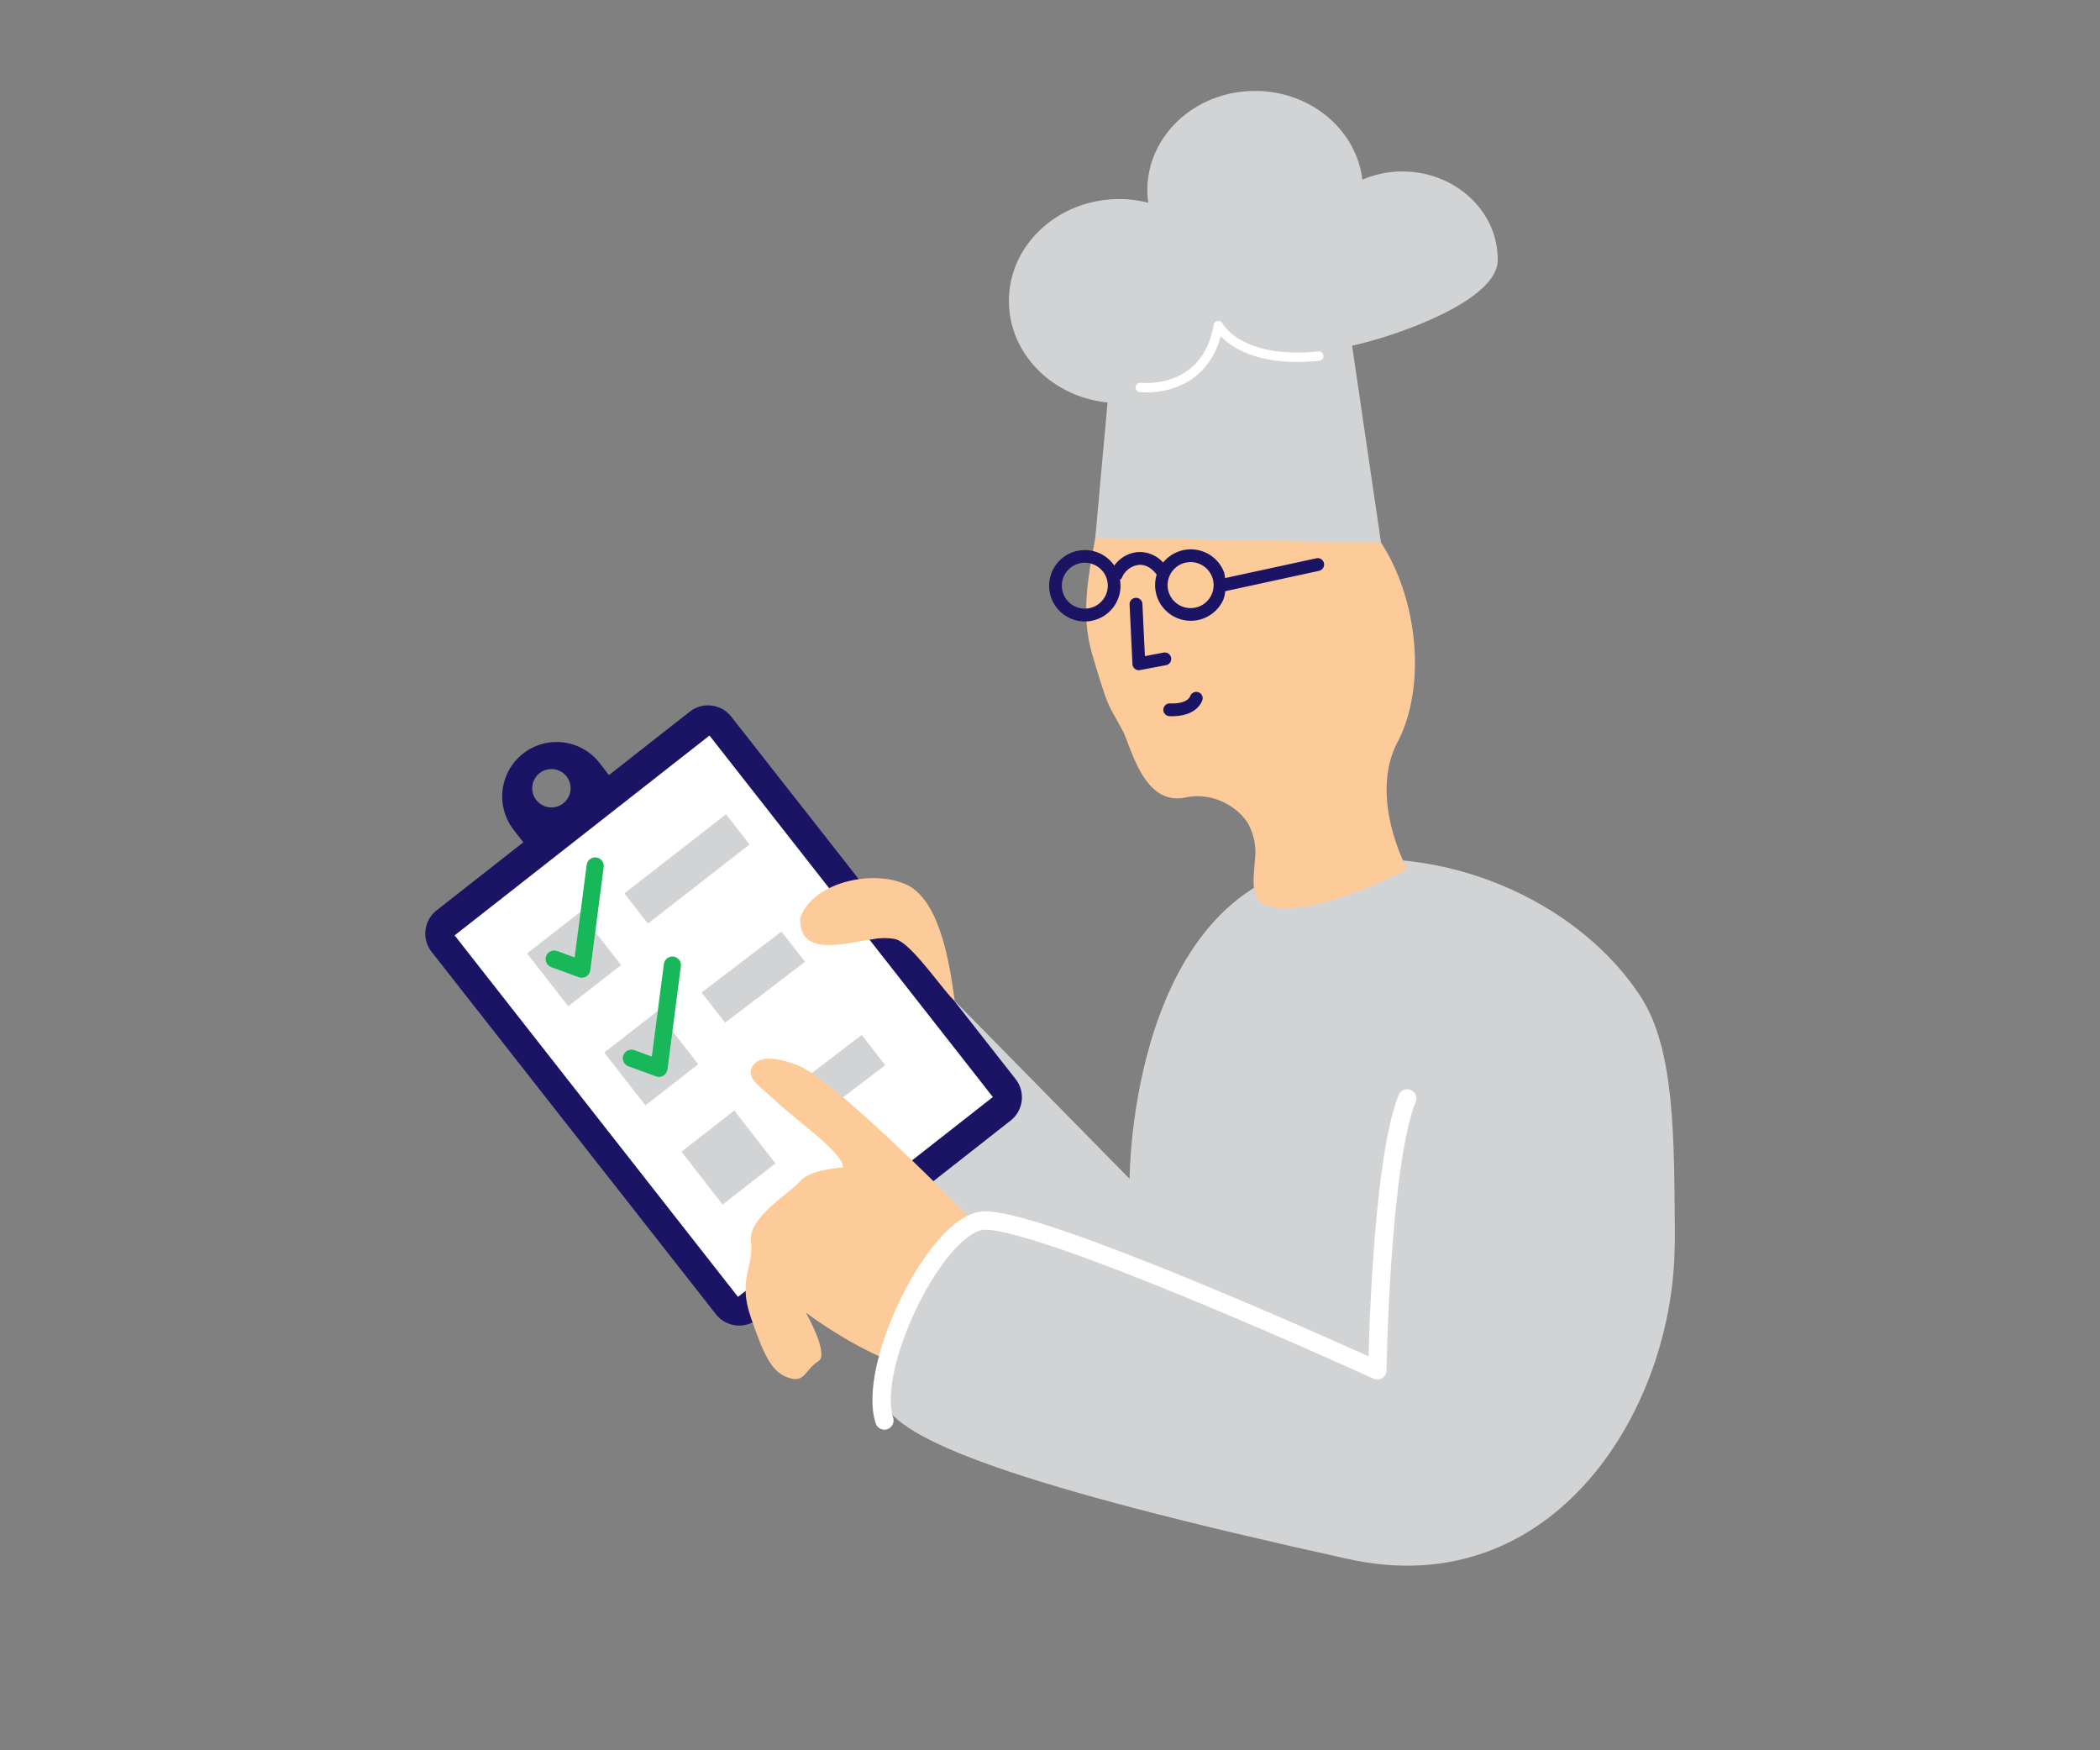 <svg id="Esiplaan" xmlns="http://www.w3.org/2000/svg" viewBox="0 0 600 500"><rect x="0" y="0" width="600" height="500" fill="#808080" stroke="none"/><defs><style>.cls-1{fill:#1b1464;}.cls-2,.cls-5{fill:#d1d3d4;}.cls-2,.cls-7,.cls-8{fill-rule:evenodd;}.cls-3{fill:#fff;}.cls-4,.cls-7{fill:#fdcb99;}.cls-6,.cls-8,.cls-9{fill:none;stroke-linecap:round;stroke-linejoin:round;}.cls-6{stroke:#18b75a;stroke-width:4.899px;}.cls-8,.cls-9{stroke:#fff;}.cls-8{stroke-width:5.239px;}.cls-9{stroke-width:2.681px;}</style></defs><path class="cls-1" d="M171.341,218.001a15.553,15.553,0,0,0-21.819-2.779h0a15.553,15.553,0,0,0-2.779,21.819l9.52,12.299,24.598-19.04Zm-13.794,12.658a5.48,5.48,0,1,1,5.48-5.48A5.48,5.48,0,0,1,157.547,230.659Z"/><path class="cls-2" d="M450.748,401.395c5.85-7.839,27.723-39.142,27.723-46.168.001-30.574.001-55.517-9.666-70.459-16.057-24.819-51.272-43.287-88.727-38.728-57.338,6.978-57.338,90.712-57.338,90.712l-49.949-50.808-46.812,44.377s51.509,15.321,79.998,70.997C315.552,420.031,402.049,466.652,450.748,401.395Z"/><path class="cls-1" d="M197.237,203.171l-72.655,57.014A8.462,8.462,0,0,0,123.452,272.09L204.418,375.269a8.462,8.462,0,0,0,11.832,1.733l72.655-57.014a8.461,8.461,0,0,0,1.13-11.905L209.07,204.904A8.461,8.461,0,0,0,197.237,203.171Z"/><rect class="cls-3" x="141.329" y="244.07" width="131.218" height="92.527" transform="matrix(0.617, 0.787, -0.787, 0.617, 307.594, -51.698)"/><path class="cls-4" d="M338.607,227.824c-11.897,2.462-15.385-14.462-17.846-19.077-4.347-8.15-3.827-5.494-8.615-21.538-3.832-12.841-.632-24.636,1.082-35.313,1.148-7.153,2.452-11.97,2.452-11.97l16.774-18.871c29.538-1.641,41.758,6.311,60.634,31.83,11.84,16.006,14.854,42.631,6.238,59.042-8.442,16.079,2.744,36.385,2.744,36.385s-23.386,12.513-37,11c-7.942-.882-7.212-5.477-6.443-14.439a16.753,16.753,0,0,0-1.87-9.284C354.618,231.558,347.575,225.968,338.607,227.824Z"/><path class="cls-1" d="M334.61,187.882a1.87,1.87,0,0,0-2.139-1.463l-5.353,1.013-.716-14.915a1.831,1.831,0,0,0-1.919-1.74l-.014.001a1.832,1.832,0,0,0-1.726,1.918l.813,17.016a1.833,1.833,0,0,0,.693,1.351,1.861,1.861,0,0,0,1.24.388c.079-.004.157-.016.235-.028l7.423-1.402A1.839,1.839,0,0,0,334.61,187.882Z"/><path class="cls-1" d="M342.275,197.702a1.891,1.891,0,0,0-2.252,1.231c-.024.087-.757,2.2-5.756,2.003a1.851,1.851,0,0,0-1.884,1.776,1.83,1.83,0,0,0,1.776,1.884c.567.018,1.104.009,1.604-.019,6.729-.381,7.768-4.553,7.814-4.749A1.791,1.791,0,0,0,342.275,197.702Z"/><path class="cls-1" d="M376.048,159.5l-26.031,5.639a9.952,9.952,0,0,0-.336-1.794,10.177,10.177,0,0,0-17.357-2.647,9.009,9.009,0,0,0-6.99-2.997c-.143.008-.286.016-.428.031a9.165,9.165,0,0,0-6.538,3.846,10.196,10.196,0,1,0-7.849,15.938,10.288,10.288,0,0,0,3.227-.72,10.164,10.164,0,0,0,6.252-11.168c.198-.187.447-.317.549-.59a6.006,6.006,0,0,1,4.752-3.659c.071-.011.15-.016.221-.02,2.439-.138,4.206,1.779,4.964,2.786A10.189,10.189,0,0,0,349.586,171.161a10.008,10.008,0,0,0,.487-2.283c.059-.009.116-.012.178-.026l26.659-5.789a1.835,1.835,0,0,0,1.351-2.212A1.803,1.803,0,0,0,376.048,159.5Zm-60.079,10.39a6.554,6.554,0,1,1-3.447-8.605A6.527,6.527,0,0,1,315.97,169.89Zm30.252-.173a6.571,6.571,0,1,1,.053-5.012A6.527,6.527,0,0,1,346.222,169.718Z"/><rect class="cls-5" x="154.452" y="264.461" width="19.13" height="19.13" transform="translate(-133.753 158.593) rotate(-37.908)"/><polyline class="cls-6" points="158.34 273.976 166.223 276.859 170.049 247.377"/><rect class="cls-5" x="177.881" y="242.756" width="36.789" height="10.931" transform="translate(-111.092 172.967) rotate(-37.908)"/><rect class="cls-5" x="176.507" y="292.784" width="19.13" height="19.13" transform="translate(-146.501 178.12) rotate(-37.908)"/><polyline class="cls-6" points="180.394 302.299 188.278 305.182 192.104 275.7"/><polygon class="cls-5" points="229.992 274.747 207.176 292.157 200.46 283.533 223.276 266.122 229.992 274.747"/><polygon class="cls-5" points="252.915 304.285 230.099 321.696 223.383 313.072 246.199 295.661 252.915 304.285"/><rect class="cls-5" x="198.562" y="321.106" width="19.13" height="19.13" transform="translate(-159.248 197.646) rotate(-37.908)"/><path class="cls-7" d="M272.791,285.944c-1.041-6.76-3.24-27.082-12.834-32.73-9.823-5.378-27.949-1.269-31.347,9.134-.31,11.45,13.545,6.86,20.494,6.013a17.595,17.595,0,0,1,6.41-.14C260.103,268.855,269.208,282.768,272.791,285.944Z"/><path class="cls-7" d="M281.871,352.675s-42.362-43.816-53.876-48.334-13.225.133-13.456,1.534c-.419,2.544,2.082,4.064,7.692,9.197,6.377,5.834,18.42,14.083,18.668,18.416,0,0-9.498.528-12.292,3.931s-15.01,10.339-14.068,17.37-3.849,10.546,0,21.609,6.087,16.208,11.691,17.438c3.736.82,3.845-2.536,7.661-5.041,3.063-2.011-3.66-13.843-3.66-13.843s16.932,12.912,31.749,16.225,14.952-.074,19.892-2.382S281.871,352.675,281.871,352.675Z"/><path class="cls-2" d="M448.209,269.902c-23.287-9.744-40.137,4.476-47.735,23.451s-13.523,90.625-13.523,90.625S293.39,345.787,279.934,348.804s-33.033,36.275-27.735,51.252c4.001,11.309,38.112,24.401,133.001,45.309,59,13,93.271-43.261,93.272-90.137C478.473,292.742,468.52,278.401,448.209,269.902Z"/><path class="cls-8" d="M402.049,313.784c-7.598,18.974-8.512,77.681-8.512,77.681S293.39,345.787,279.934,348.804s-32.191,41.89-27.245,56.987"/><path class="cls-5" d="M427.915,74.348c.145-13.851-11.916-25.207-26.94-25.364a28.955,28.955,0,0,0-11.74,2.348c-1.666-14.114-14.537-25.187-30.312-25.352-17.017-.178-30.945,12.396-31.109,28.085a26.26,26.26,0,0,0,.275,3.849,34.092,34.092,0,0,0-7.91-1.042c-17.457-.183-31.746,12.717-31.914,28.812-.158,15.122,12.206,27.68,28.18,29.296l-3.515,38.746,81.654,1.353L386.315,98.749C398.235,96.192,427.792,86.138,427.915,74.348Z"/><path class="cls-9" d="M325.792,110.677s18.794,2.302,22.298-17.663c0,0,5.591,11.042,28.712,8.72"/></svg>